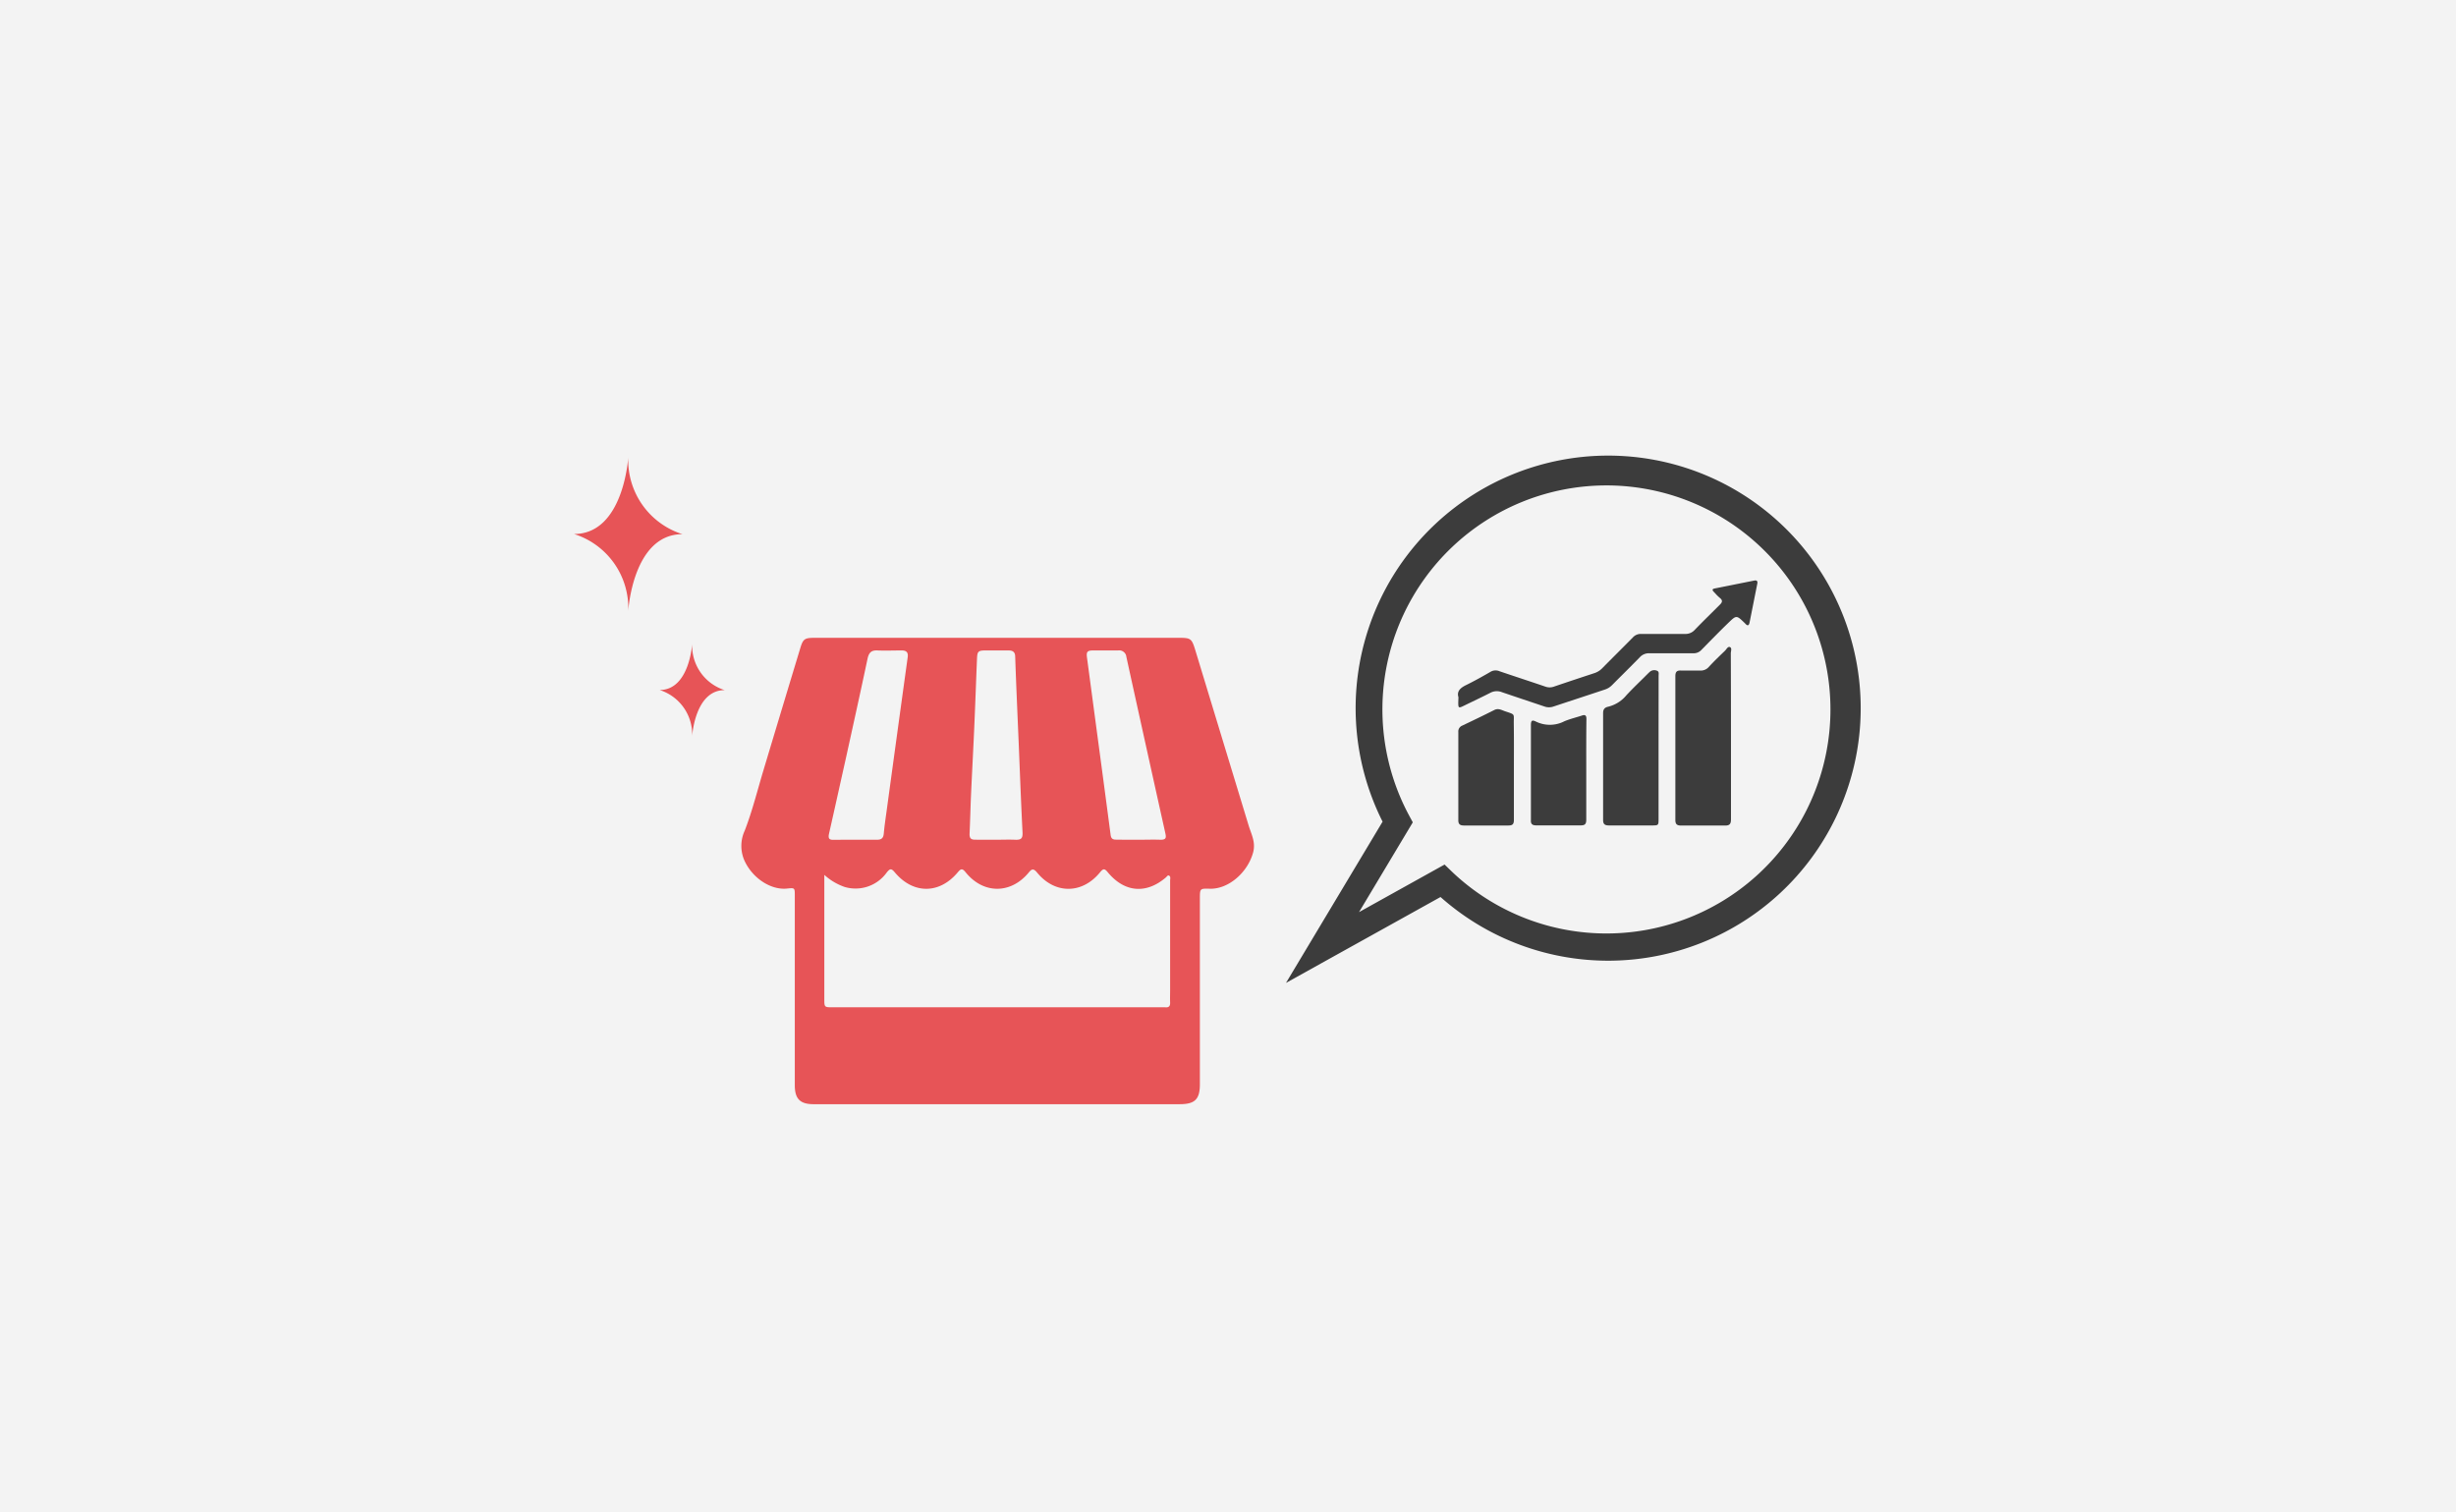 <svg id="レイヤー_1" data-name="レイヤー 1" xmlns="http://www.w3.org/2000/svg" viewBox="0 0 435.8 268.29"><defs><style>.cls-1{fill:#f3f3f3;}.cls-2{fill:#e75457;}.cls-3{fill:#3c3c3c;}</style></defs><title>アートボード 193</title><rect class="cls-1" width="435.8" height="268.29"/><path class="cls-2" d="M176.93,195.92H144.37c-2.41,0-3.34-.95-3.34-3.38V158.91c0-1.39,0-1.39-1.37-1.25-2.84.3-6.08-1.8-7.52-4.87a6.42,6.42,0,0,1,0-5.39c1.37-3.54,2.28-7.26,3.38-10.9q3.22-10.73,6.47-21.45c.51-1.7.78-1.88,2.59-1.88h64.7c2,0,2.19.17,2.78,2.07q4.75,15.62,9.5,31.23c.47,1.53,1.27,2.95.81,4.73-.94,3.57-4.36,6.58-7.68,6.49-1.78-.05-1.78-.05-1.78,1.79q0,16.44,0,32.88c0,2.69-.87,3.56-3.59,3.56Zm-30.66-40.69v22c0,1.5,0,1.5,1.54,1.5h58.94c.64.07.91-.2.88-.85s0-1.49,0-2.24q0-9.72,0-19.43c0-.3.15-.69-.22-.86-.21-.09-.36.18-.51.32-3.49,3-7.36,2.71-10.34-.91-.56-.68-.8-.67-1.35,0-3.15,3.89-8,3.94-11.17.08-.7-.85-1-.64-1.57.06-3.18,3.77-8,3.73-11.11-.11-.61-.76-.85-.67-1.42,0-3.26,3.89-7.91,3.88-11.16,0-.62-.75-.86-.68-1.42,0a6.81,6.81,0,0,1-7.47,2.59A10.37,10.37,0,0,1,146.27,155.23Zm55.8-6.23c1.28,0,2.56-.05,3.84,0,.93,0,1.07-.28.88-1.12q-3.48-15.65-6.92-31.31a1.28,1.28,0,0,0-1.47-1.16c-1.46,0-2.92,0-4.38,0-1.13,0-1.29.25-1.13,1.36l1.65,12.35q1.28,9.51,2.53,19c.08.64.34.87,1,.86C199.37,149,200.72,149,202.07,149Zm-50.3,0c1.28,0,2.56,0,3.84,0,.82,0,1.14-.31,1.21-1.1.12-1.31.31-2.61.49-3.91q1.86-13.68,3.75-27.34c.13-.9-.22-1.25-1.09-1.24-1.42,0-2.85.06-4.27,0-1.11-.06-1.53.41-1.76,1.47-1.24,5.87-2.54,11.73-3.83,17.6-1,4.48-2,9-3,13.43-.19.83,0,1.15.88,1.1C149.28,149,150.52,149,151.77,149Zm24.94,0c1.13,0,2.28-.05,3.41,0s1.37-.28,1.32-1.33c-.26-5.11-.45-10.22-.66-15.33-.22-5.26-.46-10.51-.64-15.77,0-.9-.42-1.17-1.24-1.16-1.32,0-2.63,0-4,0s-1.48.2-1.54,1.48c-.16,3.87-.29,7.74-.46,11.61-.18,4.19-.41,8.38-.6,12.56-.1,2.31-.15,4.62-.26,6.93,0,.74.25,1,1,1C174.29,149,175.5,149,176.71,149Z"/><path class="cls-3" d="M228.19,174.4l17.14-28.61a44.81,44.81,0,1,1,10.28,13.37Zm28.14-21,1.24,1.2a39.75,39.75,0,1,0-7.51-9.86l.63,1.17-9.54,15.93Z"/><path class="cls-3" d="M307.15,130.55c0,4.94,0,9.87,0,14.8,0,.85-.23,1.15-1.11,1.13-2.57,0-5.13,0-7.7,0-.77,0-1.06-.22-1.06-1q0-12.75,0-25.5c0-.78.27-1.06,1.05-1,1.11,0,2.23,0,3.34,0a1.91,1.91,0,0,0,1.57-.67c.92-1,1.88-1.92,2.85-2.85.27-.26.51-.82.89-.64s.14.73.14,1.11Q307.15,123.24,307.15,130.55Z"/><path class="cls-3" d="M294.3,132.75c0,4.16,0,8.33,0,12.49,0,1.22,0,1.22-1.25,1.22-2.51,0-5,0-7.53,0-.77,0-1.06-.22-1.06-1q0-9.47,0-18.91c0-.66.23-1,.87-1.15a6,6,0,0,0,3.27-2.05c1.18-1.27,2.45-2.47,3.68-3.7.16-.16.32-.32.49-.47A1.23,1.23,0,0,1,294,119c.43.14.31.57.31.89C294.31,124.19,294.3,128.47,294.3,132.75Z"/><path class="cls-3" d="M258.79,123.71c-.33-1.06.35-1.67,1.39-2.17,1.46-.72,2.88-1.51,4.29-2.33a1.76,1.76,0,0,1,1.61-.11c2.7.92,5.41,1.8,8.11,2.72a2.23,2.23,0,0,0,1.57,0q3.57-1.21,7.14-2.38a3.42,3.42,0,0,0,1.43-.9c1.8-1.83,3.63-3.63,5.43-5.46a1.86,1.86,0,0,1,1.44-.6c2.6,0,5.19,0,7.79,0a2.19,2.19,0,0,0,1.73-.72c1.46-1.52,3-3,4.47-4.48.45-.44.5-.76,0-1.18s-.73-.72-1.09-1.09-.23-.52.18-.6l7-1.4c.45-.09.64.09.54.57-.46,2.29-.91,4.58-1.37,6.87-.12.58-.37.65-.76.2l-.12-.12c-1.45-1.4-1.45-1.4-2.9,0s-3.19,3.18-4.77,4.79a1.85,1.85,0,0,1-1.44.59c-2.59,0-5.19,0-7.78,0a2.19,2.19,0,0,0-1.73.73c-1.61,1.65-3.26,3.27-4.89,4.91a3.09,3.09,0,0,1-1.29.8c-3,1-6.06,2-9.08,3a2.43,2.43,0,0,1-1.66,0c-2.51-.85-5-1.67-7.54-2.54a2.45,2.45,0,0,0-2.05.12c-1.55.79-3.12,1.53-4.68,2.29-.94.46-1,.42-1-.6Z"/><path class="cls-3" d="M268.63,136.47c0,3,0,6,0,9,0,.78-.25,1-1,1q-3.93,0-7.86,0c-.69,0-1-.22-1-.93q0-7.81,0-15.65a1.11,1.11,0,0,1,.69-1.14c1.91-.91,3.81-1.82,5.69-2.77.71-.36,1.28,0,1.88.21,1.9.65,1.56.38,1.58,2.16C268.65,131.05,268.63,133.76,268.63,136.47Z"/><path class="cls-3" d="M281.47,136.56c0,3,0,5.93,0,8.89,0,.8-.27,1-1,1q-3.93,0-7.87,0c-.7,0-1-.25-.95-.94,0-5.59,0-11.18,0-16.77,0-.89.17-1.07.93-.69a5.61,5.61,0,0,0,5-.07c1-.42,2.06-.67,3.07-1,.67-.25.86,0,.85.63C281.46,130.57,281.47,133.56,281.47,136.56Z"/><path class="cls-2" d="M111.48,81.12s-.79,13.63-9.62,13.63a13.77,13.77,0,0,1,9.62,13.66s.79-13.63,9.61-13.63A13.78,13.78,0,0,1,111.48,81.12Z"/><path class="cls-2" d="M122.82,114.25s-.48,8.18-5.77,8.18a8.27,8.27,0,0,1,5.77,8.2s.47-8.18,5.77-8.18A8.27,8.27,0,0,1,122.82,114.25Z"/></svg>